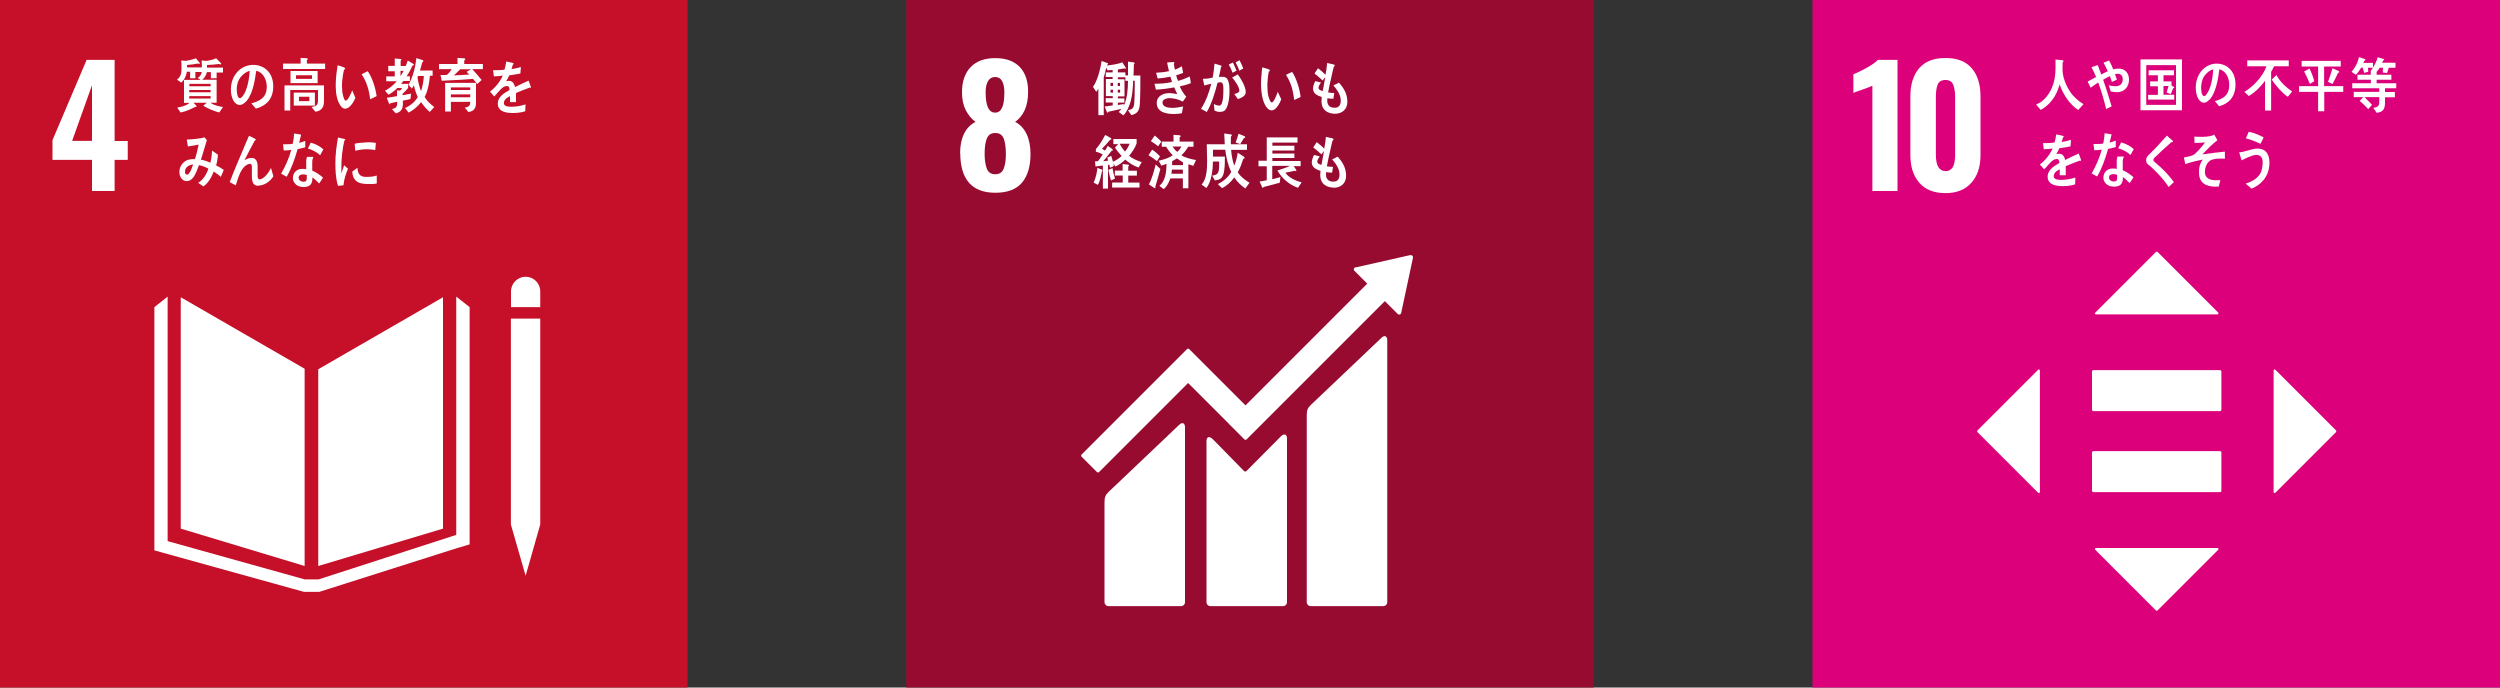 <?xml version="1.0" encoding="UTF-8"?>
<svg id="uuid-1f7445fa-b439-4604-8e20-7b7cff5aa5da" data-name="レイヤー 2" xmlns="http://www.w3.org/2000/svg" viewBox="0 0 200 55">
  <rect x="0" y="0" width="200" height="55" fill="#333333" stroke="none"/>
  <g id="uuid-99b02bce-27d3-4a1d-8352-5203f7cd9a4d" data-name="design">
    <g>
      <rect width="55" height="55" fill="#c60f28"/>
      <path d="M7.36,12.79h-3.16v-1.58l2.73-6.42h2.24v6.49h1.05v1.51h-1.05v2.49h-1.81v-2.49ZM7.36,11.27v-4.45l-1.59,4.45h1.59Z" fill="#fff"/>
      <g>
        <polygon points="24.37 29.5 14.46 23.78 14.46 42.29 24.37 45.28 24.37 29.5" fill="#fff"/>
        <polygon points="25.46 29.54 25.46 45.28 35.44 42.29 35.44 23.78 25.46 29.54" fill="#fff"/>
        <polygon points="41.16 41.96 40.87 41.96 42.05 46.06 43.22 41.96 42.93 41.96 43.22 41.96 43.22 25.49 42.93 25.49 42.63 25.49 42.33 25.49 41.74 25.49 41.45 25.49 41.16 25.49 40.87 25.49 40.87 41.96 41.16 41.96" fill="#fff"/>
        <polygon points="37.57 24.57 36.5 23.73 36.5 42.79 25.49 46.35 24.98 46.35 24.88 46.35 24.37 46.35 13.41 43.29 13.41 23.73 12.35 24.57 12.35 44.03 24.32 47.35 24.88 47.35 24.98 47.35 25.54 47.35 36.59 43.84 37.57 43.55 37.57 24.57" fill="#fff"/>
        <path d="M43.22,23.31c0-.65-.53-1.17-1.17-1.17s-1.17.52-1.17,1.17v1.26h2.34v-1.26Z" fill="#fff"/>
      </g>
      <g>
        <path d="M15.63,5.75v.51s-.42,0-.42,0v-.52h-.27c-.04.36-.2.65-.44.87l-.34-.24c.35-.28.36-.55.36-1.01,0-.18,0-.35-.02-.52l.37.03c.2-.03.64-.13.8-.21l.33.4s-.04.05-.07.05c-.03,0-.06-.01-.08-.03-.29.06-.59.09-.89.12,0,.07,0,.13,0,.19h1.44v.37h-.76ZM17.33,5.79v.47h-.46v-.49h-.32c-.05.25-.19.47-.38.61h1.16v1.84h-.48c.22.2.71.3.99.34l-.3.44c-.44-.12-.88-.3-1.28-.54.09-.09.19-.15.28-.24h-1.06s.25.24.25.28c0,.03-.03.05-.06.05-.02,0-.03,0-.05,0-.38.2-.77.37-1.18.45l-.26-.39c.35-.07.69-.13.98-.38h-.44v-1.84h1.33c-.08-.05-.16-.1-.23-.15.26-.18.33-.35.33-.7,0-.23,0-.47-.02-.7l.37.03c.2-.02.59-.1.79-.21l.37.38s.04.04.04.07c0,.04-.05.04-.07.04-.04,0-.07,0-.11-.03-.32.04-.64.07-.96.08,0,.07,0,.14,0,.21h1.28v.39h-.52ZM16.85,6.71h-1.7v.19h1.7v-.19ZM16.85,7.2h-1.71v.18h1.71v-.18ZM16.85,7.69h-1.71v.19h1.71v-.19Z" fill="#fff"/>
        <path d="M20.47,8.69c-.13-.14-.24-.28-.36-.42.64-.18,1.23-.44,1.23-1.33,0-.61-.31-1.16-.84-1.28-.11.82-.32,2.11-.96,2.59-.12.09-.23.15-.38.15-.17,0-.33-.13-.43-.27-.19-.25-.26-.64-.26-.97,0-1.16.82-1.97,1.78-1.97.89,0,1.61.62,1.61,1.72,0,1.03-.59,1.57-1.39,1.78ZM19.05,6.52c-.08.2-.11.42-.11.65,0,.19.04.69.26.69.08,0,.15-.09.2-.15.38-.45.54-1.42.58-2.04-.36.08-.78.45-.93.85Z" fill="#fff"/>
        <path d="M22.64,5.52v-.43h1.41v-.46l.51.03s.06.01.06.06c0,.04-.04.07-.07.08v.29h1.46v.43h-3.37ZM25.23,8.94l-.31-.38c.28-.06.52-.09.52-.5v-.86h-2.22v1.64h-.46v-2.01h3.16v1.26c0,.55-.25.78-.69.85ZM23.24,6.65v-.97h2.17v.97h-2.17ZM23.5,8.45v-1.04h1.69v1.04h-1.69ZM24.96,6.02h-1.28v.29h1.28v-.29ZM24.75,7.74h-.83v.35h.83v-.35Z" fill="#fff"/>
        <path d="M27.64,8.7c-.12,0-.23-.05-.31-.14-.35-.36-.46-1.04-.47-1.55-.01-.43.02-.87.08-1.3.02-.17.04-.33.07-.49.13.03.47.14.57.21.02,0,.03.03.03.05,0,.05-.05.08-.08.09-.08.24-.13.69-.16.95-.02.2-.01.4,0,.6,0,.21.04.43.1.63.03.09.09.3.19.3.19,0,.44-.63.52-.82l.25.6c-.12.32-.46.85-.78.86ZM29.61,7.93c-.09-.76-.28-1.38-.68-1.99.17-.08.32-.17.49-.25.36.52.62,1.34.71,2-.17.09-.34.17-.52.25Z" fill="#fff"/>
        <path d="M33.02,5.21c-.14.31-.3.61-.49.89h.26v.38h-.52c-.06.08-.12.15-.18.23h.56v.33c-.14.17-.28.32-.44.46v.12c.22-.04.45-.08.67-.13l-.04.43c-.2.06-.41.09-.61.13v.28c0,.45-.22.65-.57.74l-.3-.34c.35-.1.42-.17.42-.59-.18.04-.37.08-.55.12,0,.03-.03.08-.06.08-.02,0-.04-.02-.04-.04l-.19-.48c.27-.03.55-.08.82-.13,0-.15,0-.31,0-.46l.25.02c.06-.06.11-.13.15-.21h-.37c-.22.22-.46.4-.71.54l-.28-.32c.35-.19.67-.44.94-.76h-.84v-.39h.68v-.41h-.52v-.43h.52v-.59l.48.04s.05.01.05.05c0,.04-.03.07-.06.09v.42h.58l-.28.27c.1-.23.19-.46.27-.71l.44.27s.05.04.05.08c0,.05-.06.06-.08.05ZM32.04,5.67v.42c.09-.13.17-.27.25-.42h-.25ZM34.39,8.96c-.23-.17-.53-.53-.7-.79-.27.35-.63.65-1,.84l-.29-.37c.39-.16.79-.47,1.02-.88-.14-.3-.24-.61-.31-.94-.05.09-.1.18-.16.26l-.28-.3c.35-.55.57-1.45.64-2.13l.51.16s.05.05.05.08c0,.04-.06.08-.09.09-.06.22-.12.45-.18.66h1.01v.42h-.22c-.04.56-.16,1.22-.42,1.7.2.33.48.59.77.8l-.35.39ZM33.44,6.08l-.04.1c.05.39.15.76.28,1.12.13-.39.2-.81.23-1.22h-.46Z" fill="#fff"/>
        <path d="M37.79,5.54c.25.29.51.56.74.86l-.36.33c-.11-.15-.21-.29-.33-.42-.83.08-1.67.1-2.5.15l-.1-.46h.42c.06,0,.11-.02.16-.07.12-.11.22-.26.32-.4h-1.02v-.41h1.48v-.49l.57.04s.05.03.05.07c0,.04-.06.08-.08.09v.29h1.49v.41h-.82ZM37.47,8.96l-.29-.35c.27-.05.44-.1.44-.46h-1.55v.77h-.46v-2.29h2.47v1.61c0,.47-.23.68-.62.72ZM36.07,6.99v.21h1.55v-.21s-1.55,0-1.55,0ZM37.62,7.55h-1.55v.23h1.55v-.23ZM36.82,5.54c-.17.16-.33.34-.51.49.41-.01.82-.04,1.23-.07-.07-.07-.14-.14-.21-.21.12-.07.23-.13.35-.21h-.85Z" fill="#fff"/>
        <path d="M42.46,7.02s-.04,0-.06-.02c-.29.1-.85.32-1.12.44v.73h-.48c0-.07,0-.14,0-.22v-.26c-.32.15-.49.34-.49.56,0,.19.19.29.55.29.4,0,.76-.05,1.18-.19l-.02.55c-.36.12-.75.14-1.01.14-.79,0-1.19-.25-1.19-.75,0-.25.11-.47.33-.68.14-.13.34-.26.61-.41,0-.21-.07-.32-.19-.32-.15,0-.29.06-.42.18-.08.08-.19.17-.31.32-.15.17-.24.28-.3.34-.07-.09-.19-.21-.34-.39.45-.35.79-.78,1.02-1.28-.21.03-.45.05-.71.06-.02-.18-.04-.34-.07-.49.38,0,.69-.01.92-.05.05-.14.09-.35.14-.65l.54.12s.05.03.05.06-.02.05-.06.07c-.02.08-.06.2-.11.36.19-.02.46-.09.75-.17l-.04.52c-.22.05-.52.09-.89.15-.06.14-.15.32-.25.47.1-.03.18-.03.23-.03.25,0,.41.17.48.5.32-.17.69-.34,1.09-.52l.19.53s-.02.06-.05.06Z" fill="#fff"/>
        <path d="M17.65,14.13c-.18-.14-.36-.29-.55-.41-.16.44-.48.98-.83,1.19l-.42-.28c.38-.23.67-.66.82-1.14-.24-.13-.5-.23-.75-.28-.06.17-.12.33-.19.49-.17.39-.39.79-.8.79-.34,0-.58-.33-.58-.73,0-.52.36-.89.75-.99.16-.04.33-.05.49-.04.11-.29.24-.84.3-1.16l-.86.15-.09-.56h.05c.28,0,1.12-.07,1.36-.18.06.08.13.15.2.23-.09.3-.18.59-.27.89-.07.23-.13.45-.21.67.26.05.51.13.76.25.08-.31.12-.65.13-.98.16.11.32.22.48.34-.03.29-.07.58-.15.85.21.11.42.22.61.36-.07.18-.15.37-.23.55ZM14.8,13.74c0,.12.04.23.15.23.07,0,.12-.03.17-.09.13-.15.26-.52.33-.72-.28.03-.65.17-.65.58Z" fill="#fff"/>
        <path d="M20.65,14.86c-.54,0-.5-.57-.5-1.02v-.44c0-.13,0-.29-.15-.29-.04,0-.07,0-.11.02-.61.18-.84,1.11-1.03,1.7-.16-.09-.32-.18-.48-.26.17-.46.35-.91.54-1.36.21-.5.42-1.01.64-1.51.12-.28.23-.56.36-.84.15.07.37.17.51.26.02,0,.03.02.03.05,0,.04-.04.06-.07.06-.27.47-.51.97-.76,1.45-.02.05-.05.09-.07.13.17-.09.35-.18.54-.18.39,0,.51.3.51.71,0,.24,0,.48,0,.72,0,.12.02.29.15.29.18,0,.38-.17.51-.3.16-.17.29-.39.41-.61.06.22.13.44.19.66-.27.45-.76.75-1.24.75Z" fill="#fff"/>
        <path d="M24.4,11.79c-.2.06-.39.1-.59.14-.21.73-.5,1.59-.88,2.21-.15-.08-.3-.16-.44-.25.34-.58.63-1.23.81-1.9-.2.03-.4.05-.6.05-.02-.16-.04-.33-.06-.5.07,0,.15,0,.22,0,.19,0,.38,0,.56-.04.06-.26.09-.54.11-.82.19.03.38.05.56.09-.05.22-.1.44-.16.66.17-.04.32-.1.49-.16,0,.17,0,.34,0,.51ZM25.53,14.68c-.17-.17-.34-.35-.54-.49,0,.05,0,.1,0,.15-.02.49-.33.62-.7.62-.13,0-.26-.02-.38-.06-.24-.09-.49-.34-.48-.67.02-.48.36-.72.74-.72.11,0,.22,0,.33.03,0-.22-.01-.44,0-.67,0-.11.02-.21.06-.32h.36s.14-.02.14.04c0,0,0,.01,0,.02-.05.08-.08.19-.08.29,0,.25,0,.49,0,.75.29.12.62.34.86.56-.1.16-.2.32-.31.47ZM24.53,14c-.09-.04-.19-.05-.29-.05-.15,0-.35.05-.35.27,0,.22.22.32.38.32.15,0,.26-.03.27-.24,0-.1,0-.2,0-.3ZM25.61,12.42c-.28-.26-.63-.44-.98-.54l.23-.47c.35.1.72.27,1.01.54l-.26.47Z" fill="#fff"/>
        <path d="M27.49,14.82c-.15.01-.29.03-.45.05-.18-.58-.21-1.21-.21-1.82,0-.69.09-1.38.21-2.05l.35.08c.05.02.12.02.18.04.02,0,.05.02.05.06s-.04.06-.07.06c-.16.67-.24,1.43-.24,2.12,0,.17,0,.34,0,.52.07-.22.14-.44.22-.66.1.09.2.19.31.28-.18.43-.31.81-.36,1.3ZM30.13,14.68c-.22.05-.52.05-.75.04-.58-.02-1.13-.11-1.2-.99.14-.1.28-.21.42-.31,0,.5.24.72.62.73.3,0,.63,0,.92-.11,0,.21,0,.42,0,.63ZM30.02,12.01c-.31-.07-.62-.08-.95-.06-.22.02-.44.06-.65.11-.02-.17-.03-.39-.05-.56.3-.08.61-.08.93-.11.26-.02.51,0,.77.04-.02.19-.03.39-.05.58Z" fill="#fff"/>
      </g>
    </g>
    <g>
      <rect x="72.5" width="55" height="55" fill="#970b31"/>
      <path d="M76.81,12.24c0-.59.1-1.1.31-1.53.21-.43.51-.75.92-.96-.32-.23-.58-.55-.78-.94-.2-.39-.3-.87-.3-1.43,0-.86.23-1.53.69-2.01.46-.48,1.11-.72,1.97-.72s1.51.24,1.96.71c.45.47.67,1.14.67,1.98,0,.59-.1,1.08-.28,1.48-.19.4-.44.71-.76.93.41.21.71.54.92.98.21.45.31.98.31,1.59,0,.98-.22,1.73-.67,2.28-.45.54-1.16.82-2.14.82-1.87,0-2.81-1.06-2.81-3.19ZM80.3,13.48c.12-.31.17-.69.17-1.16,0-.52-.06-.93-.17-1.23-.12-.3-.34-.45-.68-.45s-.56.15-.68.46c-.12.31-.17.71-.17,1.22,0,.47.06.85.17,1.16.12.31.34.46.68.46s.56-.15.68-.46ZM80.35,7.39c0-.38-.06-.68-.18-.9-.12-.22-.31-.33-.56-.33s-.44.11-.57.33c-.13.22-.19.52-.19.9,0,1.08.25,1.62.76,1.62s.74-.54.74-1.62Z" fill="#fff"/>
      <g>
        <path d="M110.48,27.06l-5.62,5.34c-.21.21-.32.37-.32.8v14.97c0,.18.14.32.32.32h5.8c.18,0,.32-.14.32-.32v-20.98c0-.18-.14-.5-.5-.13" fill="#fff"/>
        <path d="M94.3,34.02l-5.62,5.34c-.21.21-.32.37-.32.8v8.01c0,.17.14.32.32.32h5.8c.18,0,.32-.14.32-.32v-14.02c0-.18-.14-.5-.5-.13" fill="#fff"/>
        <path d="M113.04,20.58s-.01-.09-.05-.12c-.03-.03-.07-.04-.1-.05h-.03s-.05,0-.05,0l-4.3.97h-.08s-.06.03-.08.05c-.06.06-.06.17,0,.23l.05.05.98.98-9.74,9.74-4.5-4.5c-.05-.05-.13-.05-.18,0l-1.22,1.22s0,0,0,0l-7.21,7.21c-.05.05-.05.13,0,.18l1.22,1.22c.05.05.13.05.18,0l7.12-7.12,3.27,3.27s0,.01.01.02l1.22,1.22c.05.05.13.05.18,0l11.06-11.06,1.03,1.03c.06.06.17.06.23,0,.03-.03.04-.07.05-.11h0s.94-4.4.94-4.4v-.05Z" fill="#fff"/>
        <path d="M102.43,34.95l-2.72,2.74c-.05.04-.13.04-.18,0l-2.46-2.51c-.45-.45-.55-.08-.55.09v12.9c0,.18.14.32.32.32h5.8c.18,0,.32-.14.32-.32v-13.12c0-.18-.14-.5-.54-.1" fill="#fff"/>
      </g>
      <g>
        <path d="M91.19,8.28c-.03.57-.19.81-.68.93l-.27-.39c.34-.07.47-.16.5-.58.04-.59.04-1.19.04-1.78h-.13c-.02.55-.05,1.1-.19,1.62-.11.4-.31.88-.59,1.15l-.37-.27c.07-.08.15-.16.22-.25-.35.08-.7.15-1.05.23,0,.04-.02.07-.06.07-.03,0-.06-.03-.07-.07l-.17-.42c.22-.02.43-.06.65-.09v-.23h-.56v-.35h.56v-.16h-.55v-1.37h.54v-.16h-.55v-.37h.55v-.19c-.13,0-.27.02-.4.03l-.11-.21c-.05.18-.09.37-.14.56,0,.03-.06.17-.06.2v3.03h-.43v-2.12c-.05.09-.1.17-.17.25l-.26-.39c.36-.5.59-1.43.69-2.07l.48.17s.04.03.04.06c0,.04-.05.06-.08.06l-.02.07c.31-.03.96-.12,1.23-.26l.3.47s-.03.05-.06.05c-.02,0-.05,0-.07-.03-.17.04-.35.06-.52.09v.23h.6v.24h.21v-1.1l.45.06s.08.02.08.07c0,.04-.03.07-.06.08,0,.3-.02.6-.03.9.18,0,.36,0,.55,0,0,.75,0,1.49-.04,2.24ZM89.04,6.63h-.2v.25h.2v-.25ZM89.04,7.18h-.2v.23h.2v-.23ZM89.6,6.63h-.18v.25h.18v-.25ZM89.61,7.18h-.19v.23h.19v-.23ZM90.03,6.46v-.28h-.6v.16h.53v1.37h-.53v.16h.52v.34h-.52v.19c.16-.02.32-.06.48-.08l-.02.16c.3-.58.34-1.35.35-2.01h-.21Z" fill="#fff"/>
        <path d="M94.37,6.9c.14.31.31.59.53.84-.09.14-.19.26-.28.39-.35-.19-.71-.28-1.09-.28-.16,0-.53.08-.53.34,0,.42.56.44.81.44.29,0,.55-.06.84-.11-.04.18-.07.36-.1.54-.2.03-.4.06-.59.06-.51,0-1.42-.07-1.42-.88,0-.59.57-.79.99-.79.24,0,.41.04.65.08-.08-.18-.17-.36-.24-.54-.46.09-1,.16-1.47.18l-.11-.47c.47,0,.94-.03,1.4-.14-.05-.14-.09-.28-.13-.43-.34.08-.68.13-1.02.15-.04-.15-.08-.31-.12-.46.34-.02.69-.05,1.03-.13-.06-.23-.11-.46-.15-.69.17-.01.33-.03.5-.04h.02s.06.01.06.06c0,.03-.02.06-.04.08.02.16.04.31.08.47.19-.06.38-.16.56-.27.03.17.07.35.1.53-.19.07-.37.14-.56.2.04.15.1.3.15.44.32-.08.64-.21.94-.35.04.18.06.36.09.53-.29.12-.58.19-.88.26Z" fill="#fff"/>
        <path d="M98.02,8.8c-.12.13-.29.15-.46.15-.13,0-.27-.04-.4-.1-.02-.18-.03-.35-.05-.53.14.08.29.13.44.13.33,0,.32-1.06.32-1.33,0-.19,0-.54-.23-.54-.08,0-.16.02-.24.04-.16.68-.5,1.78-.86,2.34-.16-.08-.3-.18-.46-.25.38-.58.65-1.31.82-2.01-.19.04-.37.08-.55.14-.01-.05-.12-.51-.12-.51,0-.02.03-.03.04-.03.04,0,.07,0,.11,0,.21,0,.42-.04.63-.09.08-.37.12-.74.15-1.12.12.03.24.07.35.1.05.02.11.03.17.06.02,0,.05.02.05.06,0,.03-.03.04-.05.05-.05.26-.1.53-.17.8.08,0,.16-.02.24-.02.28,0,.44.08.53.4.07.21.08.49.08.72,0,.43-.06,1.24-.35,1.54ZM98.61,5.83c-.09-.24-.19-.46-.31-.67l.33-.16c.11.21.2.42.29.65l-.31.17ZM99.02,7.91c-.09-.14-.19-.26-.28-.39.12-.02.41-.1.41-.27,0-.3-.4-.85-.58-1.05.15-.08.31-.16.45-.25.24.31.64.98.64,1.41,0,.35-.41.49-.64.57ZM99.15,5.66c-.08-.24-.19-.46-.3-.67l.31-.17c.12.21.22.43.3.66l-.31.17Z" fill="#fff"/>
        <path d="M101.76,8.83c-.12,0-.23-.04-.32-.12-.36-.34-.5-1.01-.54-1.53-.03-.43-.02-.87.03-1.3.01-.17.02-.33.05-.49.13.03.47.12.58.19.02,0,.03.03.03.05,0,.05-.04.08-.08.09-.07.25-.1.69-.12.96,0,.2,0,.4.02.6.01.21.05.43.13.62.03.09.1.3.2.29.19-.01.41-.65.48-.84l.28.59c-.11.32-.42.87-.74.89ZM103.53,7.99c-.08-.76-.25-1.38-.65-2,.17-.08.32-.17.49-.24.35.53.6,1.35.68,2.01-.17.09-.35.16-.52.24Z" fill="#fff"/>
        <path d="M106.84,9.1c-.57,0-1.11-.24-1.12-1,0-.11.01-.23.02-.34-.3-.1-.69-.24-.7-.67,0-.19.1-.44.18-.6.15.03.31.08.46.11-.07.1-.2.28-.2.42,0,.17.23.24.34.26.06-.37.14-.74.2-1.11-.07.09-.14.18-.21.27-.21-.2-.42-.38-.65-.56.09-.14.18-.28.28-.42.21.16.42.34.6.52.06-.31.11-.63.13-.94.13.02.26.06.39.09.05,0,.11.02.16.04.03,0,.06.02.06.06,0,.05-.05.1-.08.12-.03.1-.05.22-.08.32-.05.22-.1.44-.15.67-.08.35-.16.7-.22,1.06.16.03.33.03.49.04l-.07.46c-.16,0-.32-.02-.48-.04-.01.07-.01.14-.01.21,0,.4.28.56.59.55.34,0,.5-.21.49-.6,0-.45-.33-.89-.59-1.19.15-.06.3-.14.44-.22.39.43.67.88.68,1.53,0,.64-.46.95-.96.96Z" fill="#fff"/>
        <path d="M88.16,13.69c-.07.34-.16.82-.33,1.1l-.34-.18c.16-.34.27-.8.3-1.18l.37.14s.04.03.04.07c0,.02-.03.04-.04.05ZM91.09,13.4c-.39-.13-.75-.35-1.07-.63-.25.24-.49.42-.79.55l-.17-.25.05.21c-.1.06-.21.09-.31.14-.02-.08-.04-.17-.06-.25l-.1.02v1.9h-.41v-1.85c-.2.02-.39.06-.59.08l-.04-.41c.08,0,.16,0,.24-.02.13-.17.26-.35.38-.54-.18-.09-.36-.17-.55-.21v-.21c.29-.33.53-.72.74-1.13.14.06.28.14.41.22.03.02.09.05.09.1,0,.05-.07.06-.1.06-.21.25-.42.49-.65.72.08.05.16.1.24.15.08-.12.15-.25.22-.38.06.04.41.26.41.33,0,.05-.06.06-.09.05-.23.28-.45.57-.68.85.13-.01.27-.03.4-.05-.02-.08-.05-.17-.08-.24.11-.04.22-.09.32-.14.05.16.1.31.14.47.22-.1.51-.28.69-.46-.19-.21-.38-.43-.53-.68l.26-.27h-.39v-.41h1.86v.35c-.12.35-.37.73-.6.99.25.24.71.41,1.01.51-.09.14-.17.29-.25.44ZM88.88,14.45c-.09-.28-.15-.57-.21-.86l.33-.14c.05.29.11.57.2.84l-.33.15ZM88.97,14.99v-.39h.85v-.56h-.63v-.39h.62v-.53c.11.01.22.02.33.04.05,0,.09,0,.14.02.02,0,.04.02.04.05,0,.04-.04.07-.06.08v.35h.69v.39h-.69v.56h.9v.39h-2.19ZM89.58,11.5c.11.24.26.44.42.63.14-.17.28-.41.37-.63h-.79Z" fill="#fff"/>
        <path d="M92.56,12.89c-.22-.17-.44-.33-.68-.47l.29-.45c.17.1.49.38.63.54l-.24.38ZM92.42,14.95s.02.05.02.07c0,.02-.02.04-.04.04-.04,0-.43-.27-.49-.31.23-.4.43-1.12.54-1.59l.38.36c-.13.48-.26.96-.41,1.43ZM92.65,11.7c-.19-.15-.38-.29-.58-.41l.31-.45c.13.1.43.37.52.5l-.25.36ZM95.47,13.27c-.14-.04-.27-.08-.4-.13v1.92h-.44v-.79h-1c-.13.35-.26.63-.53.86l-.35-.26c.49-.41.57-1.11.57-1.77-.13.06-.27.11-.41.15l-.22-.39c.38-.09.8-.2,1.13-.44-.2-.2-.38-.43-.53-.68h-.35v-.41h.94v-.54l.5.03s.07.03.07.08c0,.05-.05.07-.08.08v.35h1.11v.41h-.43c-.14.26-.33.49-.54.68.28.2.84.33,1.17.38l-.22.48ZM94.63,13.57h-.88c0,.11-.02.22-.04.33h.92v-.33ZM94.63,12.98c-.16-.09-.32-.19-.47-.31-.13.08-.26.16-.39.23,0,.1,0,.2,0,.31h.87v-.23ZM93.8,11.72c.11.17.23.32.38.43.13-.11.25-.27.34-.43h-.72Z" fill="#fff"/>
        <path d="M99.63,15.08c-.37-.25-.62-.5-.89-.89-.26.37-.6.68-.98.86l-.33-.32c.43-.23.8-.5,1.07-.98-.27-.54-.4-1.14-.48-1.77h-.98v.02c0,.18,0,.35,0,.53h.95c0,.36,0,.72-.05,1.08-.08.59-.26.77-.75.82l-.22-.38c.49-.06.55-.25.56-.8v-.33s-.5,0-.5,0c0,.68-.11,1.61-.52,2.12l-.38-.27c.42-.48.44-1.28.44-1.93,0-.43-.03-.87-.03-1.3h1.44c-.02-.28-.03-.57-.04-.86l.53.07s.08.02.08.07c0,.04-.04.09-.08.1,0,.12,0,.23,0,.34,0,.09,0,.19,0,.28h1.29v.45h-1.27c.03.43.11.86.25,1.26.13-.3.23-.7.28-1.03l.5.32s.05.05.05.09c0,.05-.08.07-.11.08-.12.37-.25.74-.44,1.07.24.38.59.62.94.84l-.34.47ZM99.51,11.05c-.1.16-.19.32-.29.48l-.37-.13c.09-.23.17-.46.23-.7l.47.19s.07.04.07.08c0,.05-.07.07-.1.08Z" fill="#fff"/>
        <path d="M103.83,15.02c-.66-.23-1.24-.7-1.64-1.38.34-.11.69-.22,1.02-.37h-1.43v1.07l.65-.17-.05.45c-.43.11-.86.22-1.29.34-.01.03-.04.07-.07.07-.02,0-.03-.01-.04-.03l-.21-.48c.19-.03.38-.05.57-.1v-1.12h-.66v-.44h.66v-1.87h2.46v.42h-2.01v.25h1.76v.38h-1.76v.24h1.76v.36h-1.76v.24h2.26v.41h-.55l.22.34s-.03.06-.06.06c-.03,0-.05-.01-.08-.03-.25.06-.5.11-.75.15.24.41.9.68,1.3.78l-.3.45Z" fill="#fff"/>
        <path d="M106.74,15.01c-.56,0-1.11-.24-1.12-1,0-.11.01-.23.02-.34-.29-.1-.69-.24-.7-.67,0-.19.1-.44.18-.6.15.03.31.08.46.11-.07.09-.2.28-.2.42,0,.16.23.24.34.26.06-.37.14-.74.2-1.11-.07.09-.14.18-.21.27-.21-.2-.42-.38-.65-.56.09-.14.18-.28.28-.42.21.16.42.34.6.52.06-.31.11-.63.13-.94.13.02.26.06.39.09.05,0,.11.02.16.04.03,0,.06.02.06.06,0,.05-.05.1-.08.12-.03.1-.05.22-.08.32-.05.22-.1.44-.15.67-.08.35-.16.7-.22,1.06.16.03.33.03.49.04l-.07.46c-.16,0-.32-.01-.48-.04-.01.07-.01.14-.01.21,0,.4.28.56.59.55.34,0,.5-.21.49-.6,0-.45-.33-.89-.59-1.18.15-.06.3-.14.44-.22.39.43.67.88.68,1.53,0,.64-.46.95-.96.96Z" fill="#fff"/>
      </g>
    </g>
    <g>
      <rect x="145" width="55" height="55" fill="#dc007a"/>
      <g>
        <path d="M149.79,6.86c-.1.05-.37.16-.83.32-.36.12-.59.2-.69.25v-1.49c.29-.11.65-.28,1.07-.52.42-.23.71-.44.89-.63h1.57v10.49h-2.01V6.86Z" fill="#fff"/>
        <path d="M153.55,14.63c-.48-.55-.72-1.28-.72-2.21v-4.7c0-.96.23-1.71.7-2.26.47-.55,1.17-.82,2.11-.82s1.63.27,2.1.82c.47.55.7,1.3.7,2.26v4.7c0,.92-.24,1.65-.73,2.2-.48.55-1.17.83-2.07.83s-1.61-.27-2.09-.82ZM156.41,12.38v-4.62c0-.39-.05-.71-.15-.97-.1-.26-.3-.39-.62-.39-.33,0-.54.13-.63.38-.1.25-.14.58-.14.98v4.62c0,.87.26,1.31.78,1.31s.76-.44.76-1.31Z" fill="#fff"/>
      </g>
      <g>
        <g>
          <path d="M177.6,36.09h-10.13c-.06,0-.11.06-.11.12v3.04c0,.07.05.12.11.12h10.13c.06,0,.11-.05.11-.12v-3.04c0-.07-.05-.12-.11-.12" fill="#fff"/>
          <path d="M177.6,29.61h-10.13c-.06,0-.11.06-.11.12v3.04c0,.07.05.12.11.12h10.13c.06,0,.11-.05.11-.12v-3.04c0-.07-.05-.12-.11-.12" fill="#fff"/>
        </g>
        <g>
          <path d="M177.46,25.01l-4.86-4.86s-.09-.03-.12,0l-4.86,4.86c-.05.05-.02.14.06.14h9.72c.07,0,.11-.09.06-.14Z" fill="#fff"/>
          <path d="M182.03,39.42l4.86-4.86s.03-.09,0-.12l-4.86-4.86c-.05-.05-.14-.02-.14.06v9.72c0,.07.09.11.14.06Z" fill="#fff"/>
          <path d="M167.62,43.98l4.86,4.86s.09.03.12,0l4.86-4.86c.05-.05.02-.14-.06-.14h-9.72c-.07,0-.11.09-.06.14Z" fill="#fff"/>
          <path d="M163.05,29.58l-4.86,4.86s-.03.09,0,.12l4.86,4.86c.05.05.14.02.14-.06v-9.72c0-.07-.09-.11-.14-.06Z" fill="#fff"/>
        </g>
      </g>
      <g>
        <path d="M166.26,8.8c-.67-.43-1.21-1.23-1.49-2.05-.06.21-.13.42-.22.62-.2.45-.51.86-.88,1.15-.13.1-.27.2-.42.27l-.36-.43c.16-.08.34-.15.49-.28.53-.44.86-1.08,1-1.85.08-.49.06-.98.06-1.47l.56.06s.08.02.08.07-.04.08-.07.09c0,.19-.01.38-.01.57,0,.64.3,1.33.63,1.82.24.36.69.76,1.05.96l-.42.47Z" fill="#fff"/>
        <path d="M169.33,7.37c-.16,0-.32-.02-.48-.06-.03-.17-.1-.33-.15-.49.17.05.34.08.51.08.32,0,.61-.12.61-.57,0-.26-.17-.43-.38-.43-.08,0-.16.01-.24.04.05.14.1.29.15.43-.13.07-.27.13-.4.18-.05-.15-.11-.31-.16-.46-.18.08-.36.18-.54.29.13.36.25.72.36,1.09.1.35.23.69.32,1.04-.14.08-.29.14-.44.21-.17-.72-.38-1.43-.63-2.12-.21.13-.41.27-.61.42-.08-.16-.16-.32-.24-.49.22-.13.45-.25.68-.37-.11-.26-.24-.53-.37-.78.06-.02.45-.17.48-.17.03,0,.03.02.04.05.09.23.17.47.26.7.17-.09.34-.18.52-.26-.1-.24-.22-.47-.34-.69.15-.06.3-.12.45-.17.13.23.23.47.33.71.15-.05.31-.06.47-.06.43,0,.79.33.79.87,0,.68-.46,1.02-.98,1.02Z" fill="#fff"/>
        <path d="M171.24,8.82v-4.07h3.32v4.07h-3.32ZM174.08,5.21h-2.38v3.18h2.38v-3.18ZM171.85,7.99v-.4h.78v-.69h-.62v-.39h.62v-.49h-.74v-.4h2.03v.4h-.84v.49h.64v.33l.2.12s.02.02.02.03c0,.04-.05.06-.08.06-.07.16-.14.32-.2.48l-.33-.13c.05-.17.1-.34.15-.52h-.4v.7h.86v.39h-2.08Z" fill="#fff"/>
        <path d="M177.53,8.5c-.12-.13-.22-.28-.34-.41.6-.17,1.15-.43,1.15-1.3,0-.59-.29-1.13-.79-1.25-.1.79-.3,2.06-.9,2.53-.11.09-.22.15-.35.15-.16,0-.31-.13-.4-.27-.18-.25-.24-.62-.24-.94,0-1.13.77-1.92,1.67-1.92.83,0,1.51.6,1.51,1.67,0,1-.55,1.53-1.3,1.74ZM176.2,6.38c-.07.2-.11.41-.11.63,0,.19.03.68.25.68.08,0,.14-.09.18-.15.36-.44.51-1.38.54-1.99-.34.07-.73.44-.87.83Z" fill="#fff"/>
        <path d="M181.93,5.3c-.08.15-.15.3-.24.45v3.09h-.49v-2.38c-.32.47-.84.96-1.3,1.22l-.35-.33c.69-.41,1.47-1.21,1.77-2.05h-1.54v-.47h3.32v.47h-1.18ZM183.02,7.74c-.44-.29-.98-.91-1.28-1.37.13-.12.25-.24.38-.37.28.56.78.99,1.25,1.32l-.34.42Z" fill="#fff"/>
        <path d="M185.94,7.35v1.55h-.49v-1.55h-1.53v-.46h1.53v-1.57h-1.32v-.45h3.13v.45h-1.33v1.57h1.53v.46h-1.53ZM184.79,6.71c-.14-.34-.29-.68-.46-.99l.43-.24c.14.29.31.7.38,1.02l-.35.21ZM187.04,5.84c-.14.3-.28.59-.44.88l-.36-.17c.13-.35.25-.72.36-1.09l.48.22s.06.04.06.08c0,.05-.06.07-.1.07Z" fill="#fff"/>
        <path d="M189.43,5.41l.04.33-.33.09-.13-.42h-.11c-.13.19-.26.41-.43.57l-.35-.23c.28-.32.5-.73.6-1.18l.46.15s.05.03.05.06c0,.04-.04.07-.08.08-.03.06-.05.12-.09.17h.78v.39h-.42ZM190.8,7.08v.28s.79,0,.79,0v.42h-.79c0,.72.07,1.13-.66,1.25l-.28-.4c.28-.05.48-.08.48-.47v-.39h-1.18c.12.11.23.23.35.35.09.09.17.17.25.27l-.3.34c-.22-.23-.44-.46-.68-.66l.27-.3h-.75v-.42h2.04v-.29h-2.16v-.4h1.49v-.28h-1.07v-.4h1.06v-.32h.5s-.09.09-.09.11c0,.03.05-.11.06-.14v.35h1.18v.4h-1.18v.28h1.57v.4h-.88ZM191.1,5.43l-.13.41-.35-.04.02-.38h-.26c-.06.1-.21.29-.31.4l-.41-.15c.2-.25.48-.76.55-1.09l.48.14s.05.02.05.05c0,.04-.05.05-.08.05-.03.07-.06.14-.09.2h1.07v.4h-.53Z" fill="#fff"/>
        <path d="M166.44,12.87s-.04,0-.06-.02c-.29.1-.85.32-1.12.44v.73h-.48c0-.07,0-.14,0-.22v-.26c-.32.15-.48.34-.48.56,0,.19.19.29.55.29.4,0,.76-.05,1.18-.19l-.02.55c-.36.12-.75.14-1.01.14-.79,0-1.19-.25-1.19-.76,0-.25.11-.47.33-.68.14-.13.34-.26.61-.41,0-.21-.07-.32-.19-.32-.15,0-.29.06-.42.18-.08.08-.19.17-.31.32-.15.17-.24.28-.3.33-.07-.08-.19-.21-.34-.39.45-.35.79-.78,1.02-1.28-.21.03-.45.05-.71.06-.02-.18-.04-.35-.06-.49.38,0,.69-.01.92-.05.05-.14.09-.35.14-.65l.55.12s.05.03.05.06-.02.05-.06.07c-.02.08-.06.2-.11.36.18-.02.46-.09.75-.17l-.04.52c-.22.05-.52.09-.89.15-.06.14-.15.32-.25.47.1-.03.18-.03.23-.03.25,0,.41.16.48.5.32-.17.69-.34,1.09-.52l.19.53s-.02.06-.05.06Z" fill="#fff"/>
        <path d="M169.24,11.77c-.2.06-.39.1-.59.14-.21.73-.5,1.59-.88,2.21-.15-.08-.3-.16-.44-.25.34-.58.63-1.23.81-1.9-.2.03-.4.05-.6.05-.02-.16-.04-.33-.06-.5.07,0,.15,0,.22,0,.19,0,.38,0,.56-.04.06-.26.09-.54.11-.82.19.03.38.05.56.09-.05.22-.1.44-.16.66.17-.04.32-.1.49-.16,0,.17,0,.34,0,.51ZM170.37,14.65c-.17-.17-.34-.35-.54-.49,0,.05,0,.1,0,.15-.02.49-.33.62-.7.62-.13,0-.26-.02-.38-.06-.24-.09-.49-.34-.48-.67.02-.48.36-.72.74-.72.11,0,.22,0,.33.03,0-.22-.01-.44,0-.67,0-.11.02-.21.06-.32h.36s.14-.02.14.04c0,0,0,.01,0,.02-.05.08-.08.19-.08.29,0,.25,0,.49,0,.75.29.12.62.34.86.56-.1.16-.2.32-.31.47ZM169.36,13.98c-.09-.04-.19-.05-.29-.05-.15,0-.35.05-.35.27,0,.22.22.32.38.32.15,0,.26-.03.27-.24,0-.1,0-.2,0-.3ZM170.44,12.4c-.28-.26-.63-.44-.98-.54l.23-.47c.35.1.72.27,1.01.54l-.26.47Z" fill="#fff"/>
        <path d="M173.49,14.96c-.34-.53-.75-.98-1.19-1.4-.11-.11-.22-.22-.34-.31-.07-.06-.14-.11-.2-.18-.05-.08-.07-.16-.07-.26,0-.18.08-.28.19-.4.2-.2.4-.39.6-.6.29-.32.58-.63.87-.96.12.1.23.2.34.3.04.03.1.07.13.12.01.01.02.02.02.04,0,.07-.09.07-.13.06-.27.25-.55.49-.83.75-.12.11-.22.22-.34.33-.05.05-.12.1-.17.15-.05.05-.1.12-.1.19,0,.07.03.1.07.14.17.16.35.31.52.46.38.35.74.75,1.05,1.18-.14.13-.29.27-.43.4Z" fill="#fff"/>
        <path d="M176.75,12.9c-.24.17-.41.63-.34,1.02.09.46.64.51.93.5.09,0,.19,0,.29-.02-.04.18-.09.36-.13.53h-.09c-.57.02-1.39-.07-1.48-.94-.06-.54.08-.96.3-1.22-.47.08-.95.2-1.41.36-.03-.18-.07-.35-.11-.53.24-.06.51-.08.75-.2.24-.12.76-.76.95-1.01-.28.03-.57.05-.85.04,0-.17,0-.33-.02-.5.42.02.86.04,1.28-.04.11-.02.22-.07.32-.12.09.15.17.3.25.45-.42.31-.83.75-1.2,1.13.6-.09,1.2-.16,1.8-.22,0,.19,0,.38,0,.57-.35-.03-.92-.04-1.24.18Z" fill="#fff"/>
        <path d="M180.12,15.1c-.15-.14-.3-.28-.47-.41.41-.12.96-.39,1.19-.84.11-.21.15-.5.17-.75.03-.43-.1-.68-.48-.71-.27-.02-.94.29-1.2.44-.02-.07-.19-.58-.19-.63,0-.03.04-.03.06-.02.09,0,.42-.07.52-.11.33-.09.63-.2.97-.18.66.04.91.58.86,1.3-.07.99-.71,1.63-1.45,1.91ZM180.84,11.51c-.38-.18-.76-.34-1.17-.44.08-.18.15-.35.23-.53.41.08.81.25,1.19.45-.08.18-.16.35-.26.52Z" fill="#fff"/>
      </g>
    </g>
  </g>
</svg>